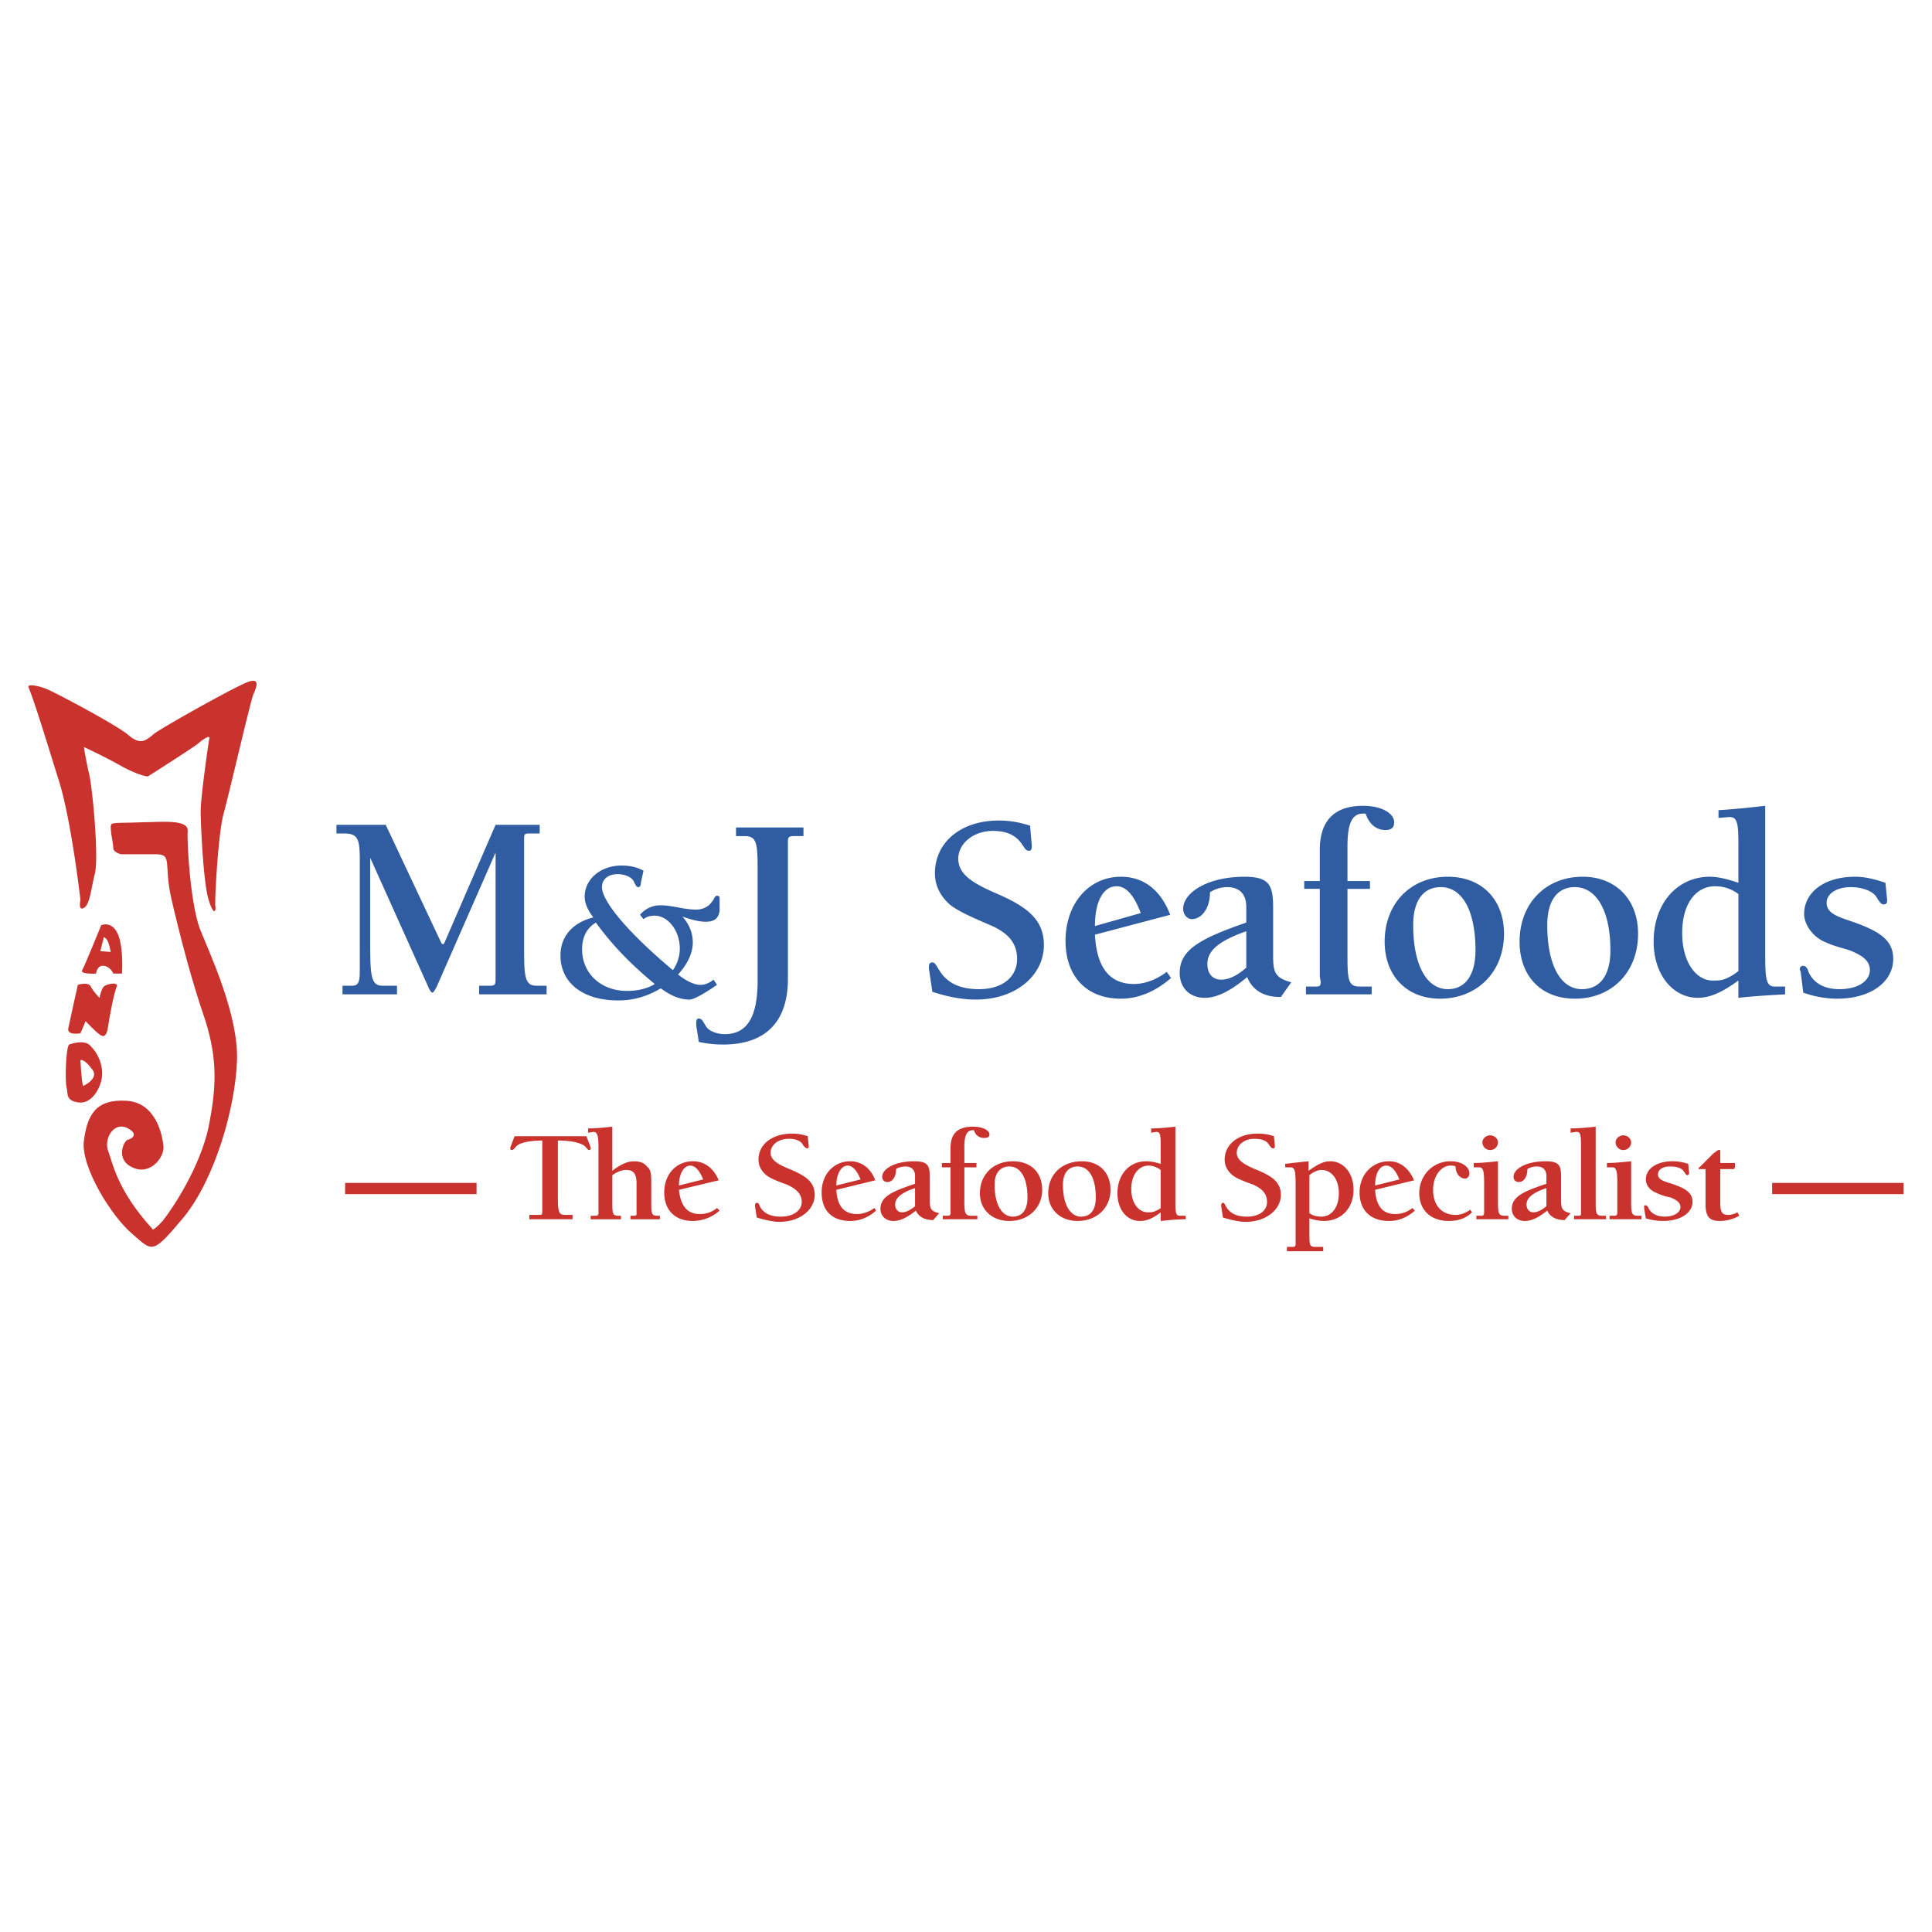 <svg xmlns="http://www.w3.org/2000/svg" width="2500" height="2500" viewBox="0 0 192.756 192.756"><g fill-rule="evenodd" clip-rule="evenodd"><path fill="#fff" d="M0 0h192.756v192.756H0V0z"/><path d="M38.486 82.295l5.522 11.735c.087.172.173.172.173.172.086 0 .086 0 .173-.172l5.091-11.735h4.4v.863h-1.122c-.431 0-.431.172-.431.518v10.699c0 2.847 0 3.97 1.208 3.97h1.035v.861h-6.73v-.861h1.122c.518 0 .518-.174.518-.863V85.057l-5.868 13.375c-.172.346-.345.604-.432.604-.086 0-.259-.172-.431-.604l-5.781-12.857v7.938c0 3.624 0 4.833 1.208 4.833h1.467v.861h-5.436v-.861h.949c.69 0 .776-.432.776-1.641V86.523v-.518c0-2.157-.086-2.847-1.553-2.847h-.776v-.863h4.918zM63.941 88.077c0 .259-.086.432-.259.432-.259 0-.345-.432-.518-.69-.259-.345-.863-.604-1.553-.604-.949 0-1.553.518-1.553 1.294 0 1.294 2.244 4.228 7.076 8.285.431-.605.69-1.382.69-2.159 0-1.812-1.208-3.278-2.502-3.278-.432 0-.776.086-1.122.345l-.345-.431a2.626 2.626 0 0 1 2.071-.949c1.122 0 2.33.431 3.538.431.69 0 1.294-.345 1.553-.776.259-.259.259-.604.518-.604s.259.086.259.432v1.035c-.086.777-.518 1.122-1.381 1.122-.604 0-1.38-.172-2.33-.518.69.776 1.036 1.64 1.036 2.589 0 1.035-.518 2.157-1.467 3.192.863.691 1.64 1.035 2.244 1.035.432 0 .863-.172 1.294-.518l.345.518c-1.38.949-2.33 1.469-2.761 1.469-.863 0-1.812-.346-2.847-1.123-1.294.777-2.675 1.209-4.228 1.209-3.624 0-5.781-1.812-5.781-4.487 0-1.898 1.208-3.279 3.279-3.797-.604-.777-.863-1.467-.863-2.071 0-1.726 1.553-3.106 3.71-3.106.777 0 1.554.172 2.157.518l-.26 1.205zm-5.867 6.644c0 2.33 1.812 4.142 4.487 4.142 1.294 0 2.244-.346 2.761-.691-2.416-1.984-4.314-3.969-5.868-6.126-.863.518-1.38 1.381-1.38 2.675z" fill="#305da2"/><path d="M80.164 82.554v.863h-.95c-.604 0-.604.172-.604.69v13.547c0 4.314-2.243 6.559-6.472 6.559-.776 0-1.64-.086-2.416-.26l-.259-1.639v-.26c0-.344.086-.432.259-.432.345 0 .432.346.776.863.259.346.95.691 1.812.691 2.243 0 3.279-1.727 3.279-5.35V86.869c0-2.761-.086-3.451-1.294-3.451h-.863v-.863h6.732v-.001zM102.943 84.366v.086c0 .259-.086.432-.26.432-.344 0-.432-.259-.689-.604-.604-.949-1.553-1.38-2.934-1.38-1.984 0-3.452 1.294-3.452 2.761s1.208 2.33 3.538 3.365c3.279 1.381 5.004 2.675 5.004 5.264 0 2.933-2.674 5.437-6.816 5.437-1.294 0-2.761-.26-4.314-.777l-.345-2.33v-.172c0-.346.172-.432.345-.432.259 0 .345.258.69.777.776 1.293 2.071 1.896 3.969 1.896 2.33 0 3.797-1.207 3.797-3.02 0-1.553-.863-2.588-2.676-3.365-1.811-.777-3.192-1.381-4.055-2.071-.949-.863-1.467-1.898-1.467-3.106 0-3.02 2.502-5.263 6.385-5.263 1.035 0 2.07.172 3.107.518l.173 1.984zM109.242 93.254c.172 3.279 1.467 4.918 3.883 4.918 1.121 0 2.244-.432 3.279-1.207l.432.604c-1.467 1.295-3.193 2.07-5.006 2.07-3.451 0-5.521-2.242-5.521-5.781 0-3.71 2.33-6.385 5.521-6.385 2.244 0 3.971 1.294 4.92 3.797l-7.508 1.984zm2.158-4.832c-1.295 0-2.158 1.467-2.158 3.969l4.572-1.294c-.689-1.812-1.464-2.675-2.414-2.675zM127.795 99.467h-.086c-1.641 0-2.762-.689-3.279-1.984-1.641 1.381-3.021 2.07-4.229 2.07-1.467 0-2.502-.949-2.502-2.502 0-2.33 2.156-3.452 6.643-5.005v-1.553c0-1.294-.689-1.984-1.896-1.984-.605 0-1.209.173-1.727.518 0 1.64-.863 2.675-1.812 2.675-.432 0-.863-.431-.863-1.035 0-1.553 2.33-3.193 6.127-3.193 2.502 0 2.848.863 2.848 3.106v4.746c0 1.64.172 2.243 1.812 2.675l-1.036 1.466zm-7.336-3.279c0 .949.518 1.553 1.381 1.553.691 0 1.553-.344 2.502-1.207v-3.625c-2.674.949-3.883 1.898-3.883 3.279zM135.992 81.173c-1.123 0-1.555 1.036-1.555 3.279v3.452h2.244v.777h-2.244v6.816c0 2.502.174 2.934 1.295 2.934h1.121v.775h-6.557v-.775h.949c.432 0 .518-.086.518-.432 0-.172-.086-.432-.086-.777V88.68h-1.555v-.777h1.555v-3.106c0-2.934 1.467-4.401 4.314-4.401 1.898 0 3.105.776 3.105 1.64 0 .518-.258.776-.863.776-.949 0-1.639-.604-1.984-1.64l-.257.001zM144.447 87.473c3.365 0 5.609 2.244 5.609 5.695 0 3.797-2.676 6.471-6.385 6.471-3.279 0-5.523-2.242-5.523-5.694 0-3.798 2.59-6.472 6.299-6.472zm-3.451 4.832c0 4.055 1.381 6.384 3.451 6.384 1.727 0 2.762-1.379 2.762-3.882 0-4.056-1.381-6.299-3.451-6.299-1.727 0-2.762 1.295-2.762 3.797zM157.908 87.473c3.279 0 5.523 2.244 5.523 5.695 0 3.797-2.59 6.471-6.299 6.471-3.365 0-5.523-2.242-5.523-5.694 0-3.798 2.59-6.472 6.299-6.472zm-3.537 4.832c0 4.055 1.381 6.384 3.451 6.384 1.812 0 2.848-1.379 2.848-3.882 0-4.056-1.467-6.299-3.537-6.299-1.727 0-2.762 1.295-2.762 3.797zM176.115 95.152c0 2.502.086 3.279.949 3.279h1.035v.775c-1.553.088-3.105.174-4.658.346v-1.725c-1.555 1.121-2.762 1.725-4.057 1.725-2.416 0-4.4-2.242-4.4-5.608 0-3.883 2.416-6.472 5.609-6.472.861 0 1.811.259 2.848.604v-3.192c0-2.502 0-3.365-.863-3.365h-.088l-1.035.086v-.776c1.555-.086 3.107-.259 4.66-.432v14.755zm-5.004-6.73c-1.898 0-3.279 1.726-3.279 4.66 0 3.02 1.467 4.747 3.02 4.747.518 0 .863 0 1.295-.174a5.192 5.192 0 0 0 1.295-.775V89.2a3.788 3.788 0 0 0-2.331-.778zM188.281 89.803v.086c0 .259-.172.345-.344.345-.26 0-.432-.259-.691-.69-.344-.604-1.381-1.035-2.588-1.035-1.467 0-2.416.69-2.416 1.553 0 1.036 1.035 1.38 2.588 1.898 2.676.949 4.057 1.812 4.057 3.71 0 2.244-2.158 3.969-5.609 3.969-1.209 0-2.416-.258-3.365-.604l-.26-2.07c0-.086-.086-.172-.086-.26 0-.172.086-.345.346-.345.258 0 .432.259.518.604.518 1.121 1.553 1.725 3.105 1.725 1.898 0 3.021-.861 3.021-1.896 0-.864-.605-1.382-1.812-1.899-.604-.259-1.727-.431-2.934-1.036-1.121-.604-1.812-1.726-1.812-2.675 0-2.071 1.898-3.71 5.092-3.71 1.035 0 1.984.259 3.02.604l.17 1.726z" fill="#305da2"/><path d="M58.505 113.359l.431 1.121v.086c0 .174-.086.174-.172.174-.172 0-.259-.346-.604-.518-.518-.26-1.294-.432-2.502-.432v5.695c0 1.379.086 1.725.69 1.725h.777v.432H52.81v-.432h1.035c.259 0 .259-.086.259-.432v-6.988c-1.122 0-1.985.172-2.417.432-.345.258-.431.518-.604.518-.086 0-.173 0-.173-.174v-.086l.432-1.121h7.163z" fill="#c9322d"/><path d="M61.093 116.811c.777-.604 1.467-.949 2.158-.949.604 0 1.035.172 1.294.518.431.346.431.863.431 1.641V119.832c0 1.209 0 1.467.604 1.467h.259v.346h-2.934v-.346h.345c.259 0 .259-.086.259-.258v-2.934c0-.949-.259-1.381-1.036-1.381-.432 0-.863.172-1.381.518v2.588c0 1.209 0 1.467.604 1.467h.259v.346h-3.021v-.346h.518c.173 0 .259-.086.259-.258v-6.473c0-1.207-.086-1.639-.518-1.639l-.518.086v-.432c.777 0 1.553-.086 2.416-.172v4.4h.002zM67.738 118.709c.172 1.639.863 2.416 2.071 2.416.604 0 1.208-.172 1.726-.604l.259.258a4.014 4.014 0 0 1-2.675 1.037c-1.726 0-2.848-1.037-2.848-2.848 0-1.812 1.208-3.107 2.848-3.107 1.208 0 2.071.691 2.588 1.898l-3.969.95zm1.122-2.416c-.604 0-1.122.777-1.122 1.984l2.416-.604c-.345-.862-.777-1.38-1.294-1.38zM80.681 114.309v.086c0 .086 0 .172-.173.172-.086 0-.172-.086-.345-.258-.259-.518-.777-.691-1.467-.691-1.036 0-1.812.605-1.812 1.381 0 .691.604 1.123 1.898 1.641 1.64.689 2.502 1.293 2.502 2.588 0 1.381-1.38 2.676-3.538 2.676-.604 0-1.38-.174-2.244-.432l-.172-1.123v-.086c0-.172.086-.258.172-.258.173 0 .259.172.346.432.431.689 1.122.949 2.07.949 1.208 0 2.071-.605 2.071-1.467 0-.777-.518-1.295-1.467-1.727-.949-.346-1.64-.604-2.071-.949-.518-.432-.776-.949-.776-1.553 0-1.467 1.294-2.59 3.365-2.59.518 0 1.035.086 1.553.26l.088.949zM83.442 118.709c.087 1.639.777 2.416 2.071 2.416.518 0 1.122-.172 1.726-.604l.173.258c-.777.691-1.64 1.037-2.589 1.037-1.812 0-2.848-1.037-2.848-2.848 0-1.812 1.208-3.107 2.848-3.107 1.122 0 2.071.691 2.502 1.898l-3.883.95zm1.122-2.416c-.604 0-1.122.777-1.122 1.984l2.416-.604c-.345-.862-.776-1.38-1.294-1.38zM93.106 121.729c-.862 0-1.466-.344-1.726-.949-.863.691-1.553 1.037-2.243 1.037-.777 0-1.294-.52-1.294-1.209 0-1.207 1.122-1.727 3.452-2.502v-.777c0-.604-.345-.949-.949-.949-.345 0-.69.086-.949.26 0 .775-.345 1.293-.863 1.293-.259 0-.518-.172-.518-.518 0-.775 1.208-1.553 3.192-1.553 1.38 0 1.553.432 1.553 1.553v2.33c0 .777.086 1.121.949 1.295l-.604.689zm-3.796-1.553c0 .432.259.777.69.777.432 0 .863-.26 1.294-.605v-1.811c-1.294.432-1.984.949-1.984 1.639zM97.076 112.756c-.604 0-.863.518-.863 1.639v1.639h1.209v.432h-1.209v3.365c0 1.209.086 1.467.69 1.467h.605v.346h-3.452v-.346h.518c.172 0 .259-.086.259-.258v-4.575h-.863v-.432h.863v-1.467c0-1.467.69-2.156 2.244-2.156.949 0 1.639.346 1.639.775 0 .26-.172.346-.518.346-.518 0-.863-.258-1.035-.775h-.087z" fill="#c9322d"/><path d="M101.045 115.861c1.812 0 2.934 1.121 2.934 2.848 0 1.812-1.381 3.107-3.279 3.107-1.725 0-2.934-1.123-2.934-2.762 0-1.898 1.38-3.193 3.279-3.193zm-1.813 2.33c0 2.07.777 3.193 1.812 3.193.949 0 1.467-.691 1.467-1.898 0-1.984-.689-3.107-1.812-3.107-.861 0-1.467.603-1.467 1.812zM107.947 115.861c1.727 0 2.848 1.121 2.848 2.848 0 1.812-1.381 3.107-3.279 3.107-1.725 0-2.934-1.123-2.934-2.762 0-1.898 1.381-3.193 3.365-3.193zm-1.898 2.33c0 2.07.777 3.193 1.812 3.193.949 0 1.467-.691 1.467-1.898 0-1.984-.689-3.107-1.812-3.107-.862 0-1.467.603-1.467 1.812zM117.268 119.658c0 1.207 0 1.639.432 1.639h.604v.346c-.863 0-1.641.086-2.502.174v-.863c-.777.604-1.381.863-2.072.863-1.293 0-2.242-1.123-2.242-2.762 0-1.898 1.207-3.193 2.848-3.193.432 0 .949.086 1.467.26v-1.555c0-1.207 0-1.639-.432-1.639l-.518.086v-.432c.775 0 1.553-.086 2.416-.172v7.248h-.001zm-2.676-3.365c-.949 0-1.725.863-1.725 2.33s.775 2.33 1.639 2.33c.26 0 .432 0 .689-.088.174-.086.432-.172.605-.344v-3.797c-.345-.259-.777-.431-1.208-.431zM127.189 114.309v.086c0 .086 0 .172-.172.172s-.172-.086-.346-.258c-.258-.518-.775-.691-1.553-.691-.949 0-1.727.605-1.727 1.381 0 .691.605 1.123 1.812 1.641 1.727.689 2.59 1.293 2.59 2.588 0 1.381-1.381 2.676-3.539 2.676-.604 0-1.381-.174-2.242-.432l-.174-1.123v-.086c0-.172.086-.258.174-.258.172 0 .172.172.344.432.432.689 1.123.949 2.072.949 1.207 0 1.984-.605 1.984-1.467 0-.777-.432-1.295-1.381-1.727-.949-.346-1.641-.604-2.07-.949-.518-.432-.777-.949-.777-1.553 0-1.467 1.295-2.59 3.279-2.59.604 0 1.121.086 1.639.26l.087.949zM128.398 124.404h.604c.172 0 .26-.086.26-.26V118.105c0-1.295-.088-1.641-.518-1.641h-.518v-.344a86.518 86.518 0 0 1 2.328-.26v.949c.863-.604 1.467-.949 2.158-.949 1.295 0 2.33 1.121 2.33 2.848 0 1.898-1.295 3.107-2.934 3.107-.432 0-.949-.088-1.469-.26v1.381c0 1.293 0 1.467.605 1.467h.775v.432h-3.623v-.431h.002zm2.243-3.365c.346.258.777.346 1.209.346.949 0 1.727-.863 1.727-2.33s-.777-2.33-1.727-2.33c-.346 0-.777.172-1.209.518v3.796zM137.199 118.709c.086 1.639.777 2.416 1.984 2.416.605 0 1.209-.172 1.727-.604l.258.258c-.775.691-1.639 1.037-2.588 1.037-1.812 0-2.934-1.037-2.934-2.848 0-1.812 1.295-3.107 2.934-3.107 1.121 0 1.984.691 2.502 1.898l-3.883.95zm1.121-2.416c-.689 0-1.121.777-1.121 1.984l2.416-.604c-.344-.862-.775-1.38-1.295-1.38zM144.707 116.293c-.863 0-1.727.949-1.727 2.416 0 1.553.863 2.502 2.244 2.502.518 0 .949-.172 1.467-.518l.172.26c-.604.604-1.381.863-2.33.863-1.811 0-2.934-1.123-2.934-2.762 0-1.812 1.381-3.193 3.107-3.193 1.207 0 1.898.604 1.898 1.209 0 .258-.174.518-.432.518-.518 0-.949-.518-.949-1.209-.17-.086-.344-.086-.516-.086zM149.453 119.83v.088c0 1.207.086 1.379.689 1.379h.346v.346h-3.193v-.346h.518c.174 0 .26-.086.26-.344v-2.848c0-1.295-.086-1.641-.518-1.641h-.518v-.432c.775 0 1.553-.086 2.416-.172v3.97zm0-5.867c0 .432-.346.777-.777.777s-.777-.346-.777-.777c0-.346.346-.689.777-.689s.777.343.777.689zM156.098 121.729c-.863 0-1.469-.344-1.727-.949-.863.691-1.553 1.037-2.244 1.037-.775 0-1.293-.52-1.293-1.209 0-1.207 1.121-1.727 3.451-2.502v-.777c0-.604-.346-.949-.949-.949-.346 0-.691.086-.949.26 0 .775-.346 1.293-.863 1.293-.26 0-.518-.172-.518-.518 0-.775 1.207-1.553 3.193-1.553 1.379 0 1.553.432 1.553 1.553v2.33c0 .777.086 1.121.949 1.295l-.603.689zm-3.797-1.553c0 .432.258.777.689.777s.863-.26 1.295-.605v-1.811c-1.295.432-1.984.949-1.984 1.639zM159.203 119.83c0 1.209 0 1.467.689 1.467h.346v.346h-3.193v-.346h.432c.26 0 .26-.086.26-.258v-6.473c0-1.207 0-1.639-.432-1.639h-.086l-.518.086v-.432c.861 0 1.639-.086 2.502-.172v7.421zM162.74 113.963c0 .432-.344.777-.775.777s-.777-.346-.777-.777c0-.346.346-.689.777-.689s.775.343.775.689zm0 5.867v.088c0 1.207.086 1.379.691 1.379h.344v.346h-3.191v-.346h.518c.172 0 .258-.086.258-.344v-2.848c0-1.295-.086-1.641-.518-1.641h-.518v-.432c.777 0 1.555-.086 2.416-.172v3.97zM168.521 116.982v.088a.185.185 0 0 1-.172.172c-.172 0-.172-.172-.346-.346-.172-.344-.689-.518-1.381-.518-.775 0-1.207.346-1.207.777 0 .518.518.689 1.381.949 1.293.432 2.07.863 2.07 1.812 0 1.035-1.121 1.898-2.934 1.898a5.59 5.59 0 0 1-1.727-.26l-.172-1.035v-.086c0-.174 0-.174.172-.174.088 0 .174.086.26.26.258.518.775.863 1.639.863.949 0 1.555-.432 1.555-.949 0-.432-.346-.691-.951-.949-.344-.086-.861-.174-1.553-.518-.604-.26-.949-.777-.949-1.295 0-1.035 1.035-1.812 2.676-1.812.518 0 1.035.086 1.553.26l.086.863zM171.629 116.033h1.467v.432c-.086.174-.086.174-.26.174h-1.207v3.191c0 .949.086 1.381.775 1.381.346 0 .605-.086.949-.258l.174.344a4.006 4.006 0 0 1-1.984.52c-1.123 0-1.381-.605-1.381-1.727v-3.451h-.605c-.086 0-.086 0-.086-.086 0 0 0-.088.086-.088l1.381-1.381c.26-.172.432-.344.518-.344h.174v1.293h-.001zM34.431 119.141h13.115v-1.121H34.431v1.121zM176.807 119.141h13.115v-1.121h-13.115v1.121zM8.027 89.803s-.863-7.594-2.071-11.649c-1.294-4.142-2.416-7.853-3.106-9.578-.173-.432 1.208-.086 1.812.173.69.259 6.73 3.451 8.024 4.487 1.294 1.122 1.726.776 2.762-.086 1.121-.776 8.456-4.918 9.491-5.177.949-.259.69.518.345 1.294-.345.863-2.416 9.923-3.02 12.08-.518 2.157-.863 8.542-.776 9.061.086.518-.173 1.035-.69-.69-.518-1.726-.777-7.507-.777-8.802 0-1.38.777-6.816.863-7.248.086-.345-.518 0-1.122.518-.518.431-5.005 3.279-5.005 3.279s-.69 0-2.502-.949c-1.812-1.035-3.883-1.984-3.883-1.984s.173 1.208.518 2.675c.345 1.467.949 8.024.604 9.837-.432 1.726-.518 3.192-1.122 3.538-.604.342-.345-.779-.345-.779z" fill="#c9322d"/><path d="M12.082 85.229s-.777-.172-.777-.604c0-.518-.431-2.158-.172-2.417.259-.172 1.467-.086 3.106-.172 1.726 0 4.573-.345 4.487.863-.086 1.121.259 7.162 1.208 9.75 1.035 2.589 3.883 8.629 3.71 13.202-.172 4.66-2.157 11.65-5.263 15.533-3.193 3.797-3.106 3.537-5.178 1.725-2.071-1.725-5.177-6.73-4.832-9.318.345-2.59 1.208-4.143 4.229-3.969 3.02.172 3.624 3.537 3.71 4.572.086 1.121-1.38 2.934-3.106 2.07-1.726-.775-.863-2.674-.431-2.76.431-.088 1.122-.605-.172-1.209-1.295-.518-2.244 1.121-1.812 2.33.432 1.121.863 3.883 4.401 7.766 0 0-.086.432 1.036-.775 1.035-1.295 3.71-5.352 4.573-9.32.776-3.883.949-6.73-.345-10.785-1.38-3.971-2.589-8.716-3.365-12.081-.777-3.452.172-4.401-1.553-4.401h-3.454z" fill="#c9322d"/><path d="M7.768 98.258s1.035-.344 1.294.174.863 1.121.863 1.121.172-.863.431-1.121c.259-.26 1.467-.518 1.294 0-.259.518-.777 3.279-.863 3.969-.086.604-.259 1.209-.776.863s-1.467-1.381-1.467-1.381l-.518 1.209s-1.381.258-1.208-.518c.173-.863.95-4.316.95-4.316zM6.905 104.213s1.553-.604 2.157.172c.69.691 1.208 1.812 1.122 2.934-.087 1.209-1.036 2.848-2.33 2.676-1.38-.172-1.036-.949-1.208-1.467-.172-.604-.086-4.057.259-4.315zm1.122 1.553s.086 1.984.259 2.59c0 0 1.726-.777.863-1.727-.777-1.035-1.122-.863-1.122-.863zM9.58 97.137s-1.64.086-1.38-.344c.259-.433 1.898-4.488 1.898-4.488s1.122-.518 1.726 1.035c.518 1.467.345 3.796.345 3.796h-.863s-.259-.689-.949-.776c-.691-.087-.777.777-.777.777zm.431-2.243l1.035.086s-.172-1.036-.431-1.294-.259-.173-.259-.173l-.345 1.381z" fill="#c9322d"/></g></svg>